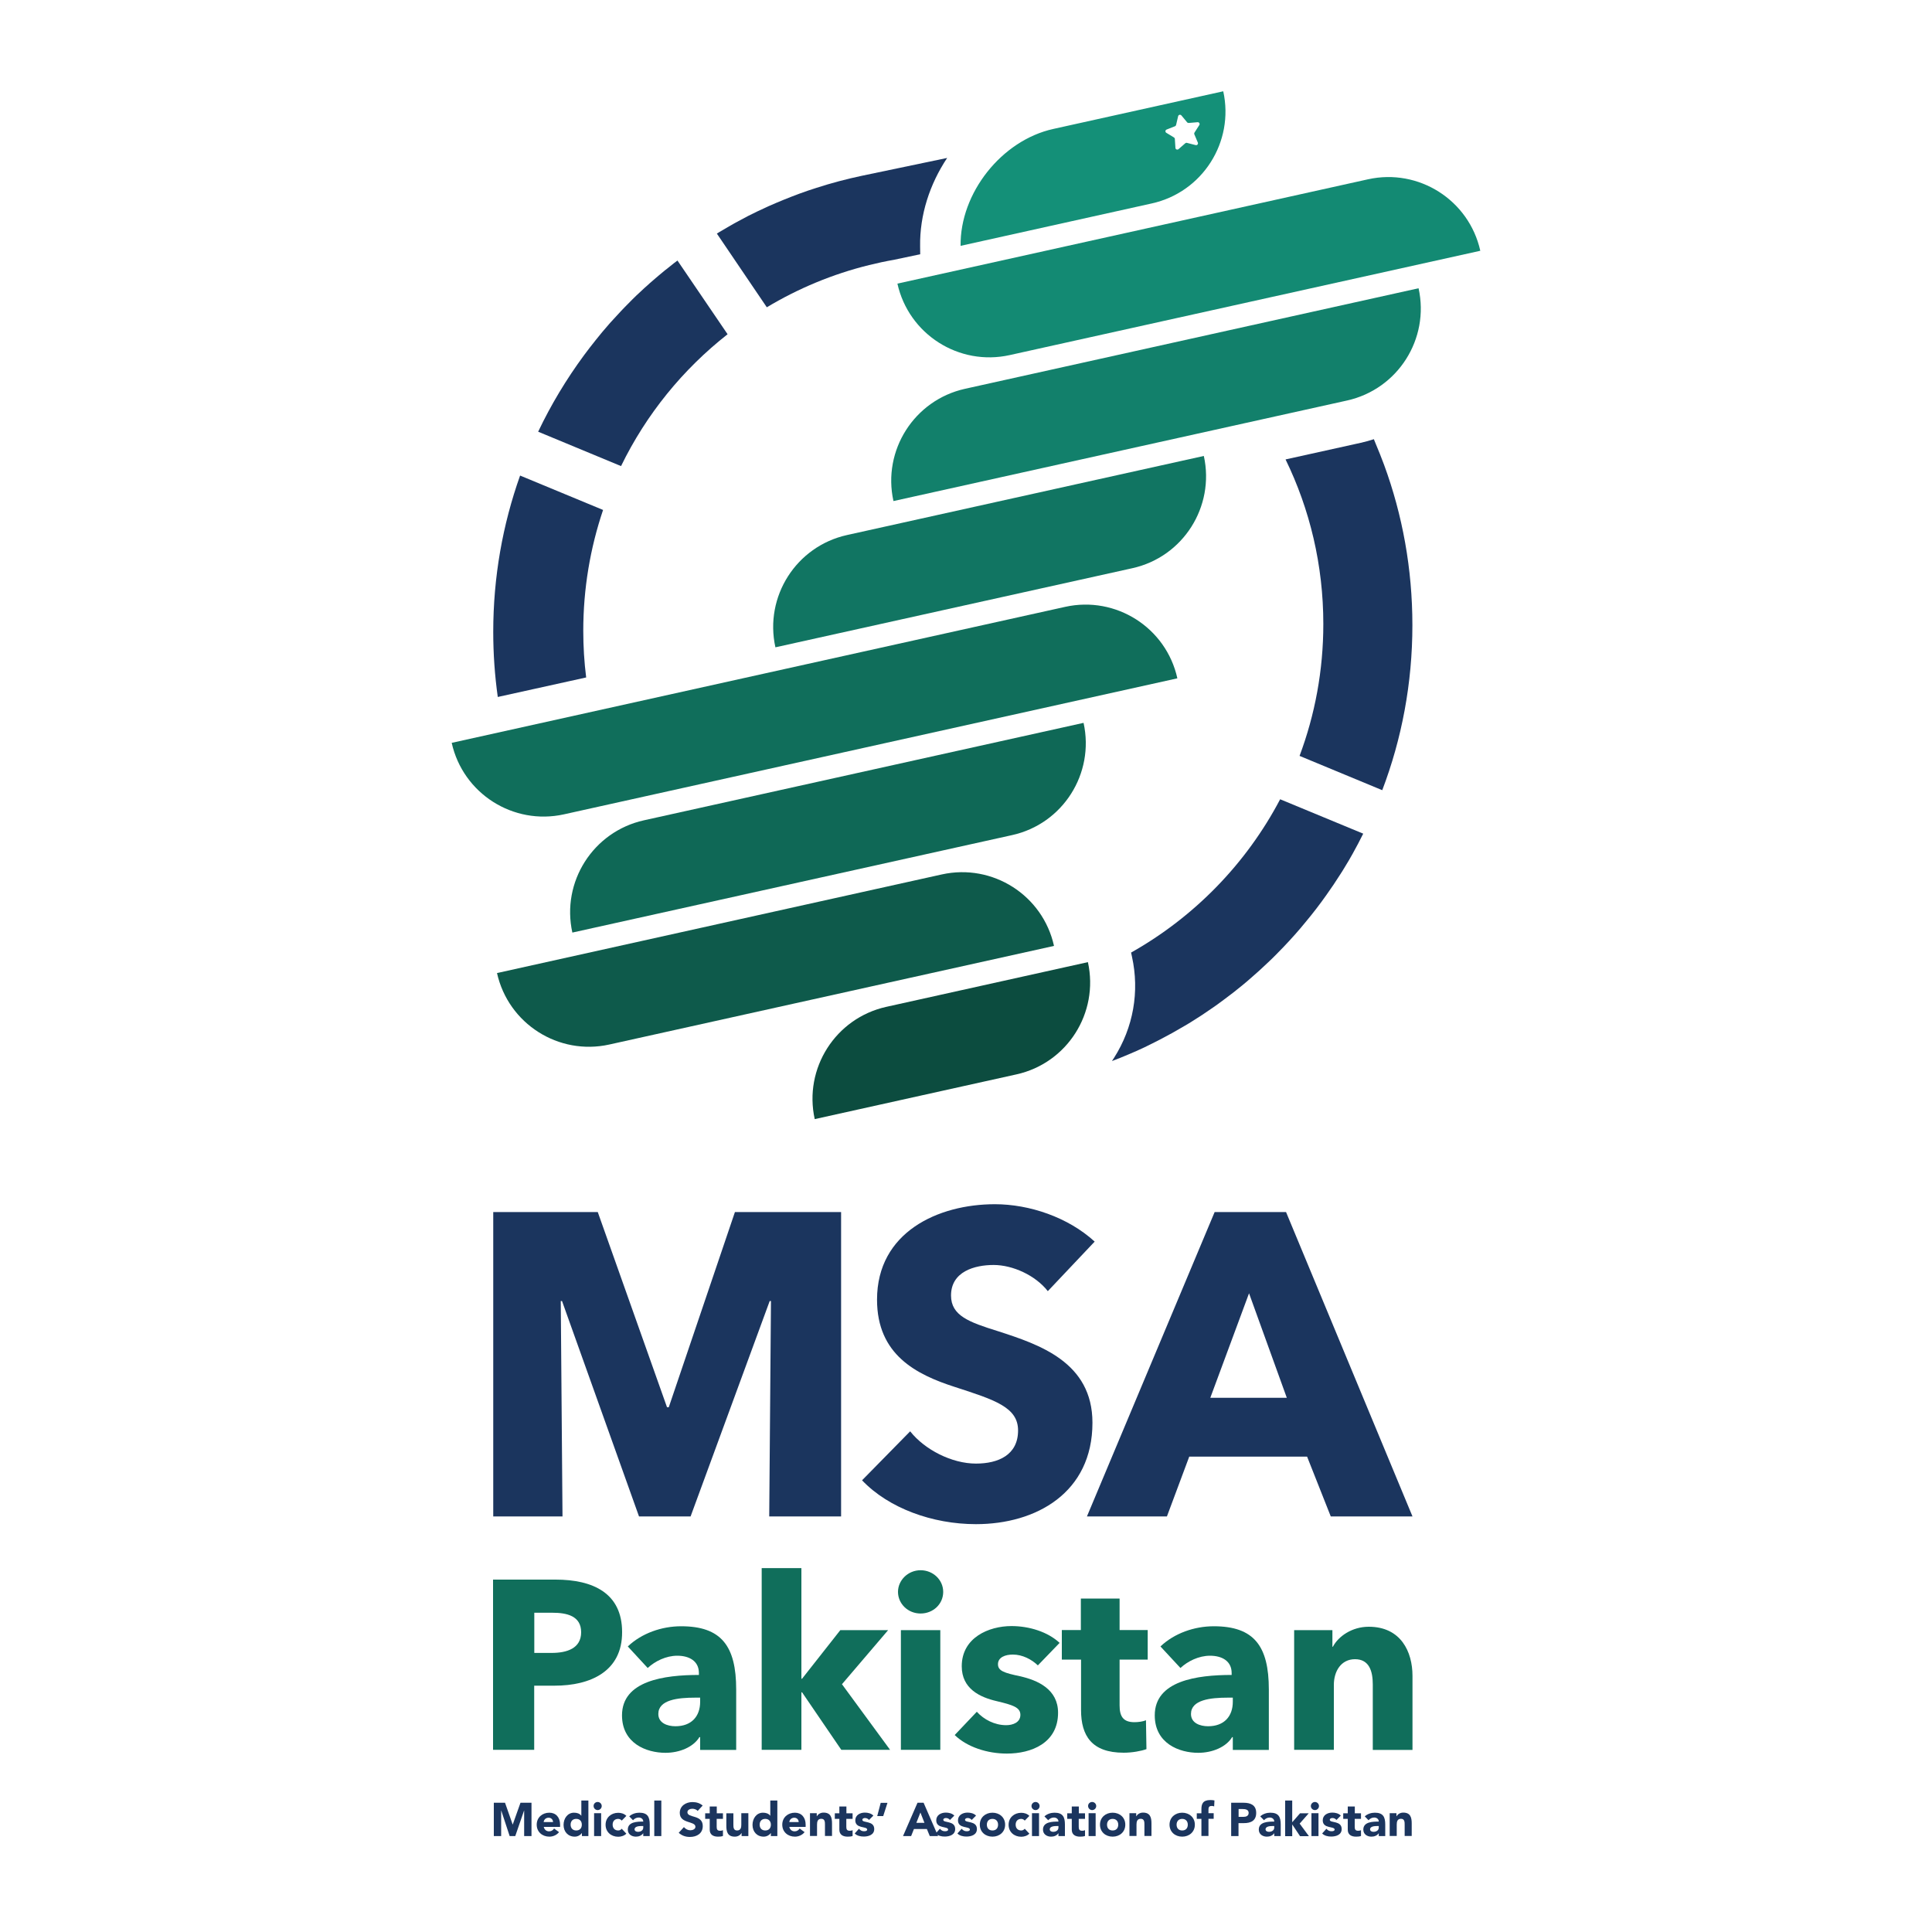 <svg xmlns="http://www.w3.org/2000/svg" xmlns:xlink="http://www.w3.org/1999/xlink" id="Layer_1" x="0px" y="0px" viewBox="0 0 2000 2000" style="enable-background:new 0 0 2000 2000;" xml:space="preserve"><style type="text/css">	.st0{fill:#138A73;}	.st1{fill:#12806B;}	.st2{fill:#117562;}	.st3{fill:#106E5B;}	.st4{fill:#0F6856;}	.st5{fill:#0E5A4B;}	.st6{fill:#0C4C3F;}	.st7{fill:#1B355E;}	.st8{fill:none;}	.st9{fill:#171717;}	.st10{fill:#149078;}</style><g>	<g>		<path class="st0" d="M1532.4,259.6l-487.2,108c-52.5,11.6-104.5-21.5-116.2-74l0,0l487.2-108   C1468.7,174,1520.7,207.1,1532.4,259.6L1532.4,259.6z"></path>		<path class="st1" d="M1394.5,414.6L924.9,518.7l0,0c-11.6-52.5,21.5-104.5,74-116.2l469.6-104.1v0   C1480.1,350.9,1447,402.9,1394.5,414.6z"></path>		<path class="st2" d="M1172.2,588.2l-369.5,81.9v0c-11.6-52.5,21.5-104.5,74-116.2l369.5-81.9v0   C1257.8,524.5,1224.7,576.6,1172.2,588.2z"></path>		<path class="st3" d="M1218.8,702.2L583.8,843c-52.5,11.6-104.5-21.5-116.2-74l0,0l635.1-140.8   C1155.2,616.6,1207.2,649.7,1218.8,702.2L1218.8,702.2z"></path>		<path class="st4" d="M1047.7,864.5L592.5,965.4l0,0c-11.6-52.5,21.5-104.5,74-116.2l455.2-100.9v0   C1133.3,800.9,1100.2,852.9,1047.7,864.5z"></path>		<path class="st5" d="M1091.1,979.2l-460.4,102.1c-52.5,11.6-104.5-21.5-116.2-74v0L975,905.2   C1027.5,893.6,1079.5,926.7,1091.1,979.2L1091.1,979.2z"></path>		<path class="st6" d="M1052.2,1112.2l-208.8,46.3l0,0c-11.6-52.5,21.5-104.5,74-116.2l208.8-46.3v0   C1137.8,1048.6,1104.7,1100.6,1052.2,1112.2z"></path>		<path class="st7" d="M753.2,346c-46.4,36.4-84.3,83-110.3,136.5l-85.8-35.6c13.3-28,29.3-54.5,47.5-79.2c4-5.4,8-10.6,12.2-15.8   c2.1-2.7,4.3-5.4,6.5-8c0.6-0.7,1.2-1.4,1.8-2.1c1.8-2.1,3.7-4.3,5.5-6.4c0.5-0.6,1-1.1,1.5-1.7c2.3-2.6,4.7-5.1,7-7.6   c2.5-2.8,5.1-5.5,7.7-8.2c0.1,0,0.1-0.1,0.1-0.1c2.6-2.7,5.2-5.3,7.9-8c2.7-2.7,5.4-5.3,8.2-7.8c2.6-2.5,5.3-5,8-7.3   c0.6-0.5,1.1-1,1.6-1.5c2.2-1.9,4.3-3.8,6.5-5.6c0.9-0.8,1.7-1.5,2.7-2.3c2.2-1.9,4.4-3.7,6.6-5.5c0.2-0.2,0.4-0.4,0.7-0.5   c2.8-2.3,5.6-4.5,8.5-6.8c1.2-0.9,2.4-1.9,3.7-2.8L753.2,346z"></path>		<path class="st7" d="M603.8,653c0,16.4,1,32.5,3,48.3l-91.5,20.2c-3.1-22-4.7-44.5-4.7-67.4c0-56.8,9.8-111.2,27.8-161.8   l85.9,35.6C611,567.3,603.8,609.3,603.8,653z"></path>		<line class="st8" x1="895.8" y1="276.2" x2="894" y2="276.6"></line>		<path class="st7" d="M1462.1,647.2c0,60.1-11,117.7-31.2,170.8l-85.6-35.5c15.9-42.5,24.6-88.4,24.6-136.5   c0-61.1-14-118.9-39.1-170.4l77.8-17.2c4.6-1,9.1-2.3,13.5-3.7c0.1-0.1,0.1-0.1,0.1-0.1c0.7,1.6,1.3,3.1,1.9,4.7   c3.1,7.2,5.9,14.5,8.7,21.9C1451.8,532.9,1462.1,588.8,1462.1,647.2z"></path>		<path class="st7" d="M1411.2,863c-3.5,7-7.1,13.9-10.9,20.7c-2.6,4.7-5.3,9.3-8.1,13.8c-1.5,2.5-3,5-4.6,7.4   c-4.7,7.4-9.5,14.6-14.6,21.7c-6.7,9.5-13.7,18.6-21.2,27.6c-7.3,9-15,17.6-23,26c-2.7,2.8-5.4,5.5-8.1,8.3   c-2.6,2.6-5.1,5.1-7.8,7.6c-3,2.9-6,5.7-9,8.4c-2.9,2.6-5.7,5.1-8.7,7.7c-2.9,2.6-5.9,5.1-8.8,7.5c-6,5-12.1,9.7-18.3,14.3   c-2.5,1.9-5.1,3.8-7.7,5.7c-1.5,1-2.9,2.1-4.4,3.1c-7.8,5.5-15.6,10.6-23.7,15.6c-1.9,1.2-3.8,2.3-5.7,3.4   c-8.4,5-17,9.8-25.7,14.3c-2.7,1.4-5.4,2.8-8.1,4.1c-2.7,1.3-5.5,2.7-8.1,4c-2.8,1.3-5.5,2.6-8.3,3.8c-5.5,2.4-11.1,4.8-16.8,7.1   c-2.8,1.1-5.6,2.2-8.5,3.3c0.8-1.1,1.5-2.2,2.2-3.4c19.9-31.3,26.5-68.5,18.5-104.7l-0.9-4.2c65.5-36.9,119.3-92.1,154.3-158.7   L1411.2,863z"></path>		<path class="st9" d="M1002.2,1123"></path>		<path class="st10" d="M1266.3,94.5l-176,39c-53.4,11.8-96.6,66.3-95.9,121l197.9-43.9C1244.8,199,1277.9,147,1266.3,94.5z    M1241.5,129.5l-5,7.8c-0.3,0.5-0.4,1.2-0.1,1.8l3.6,8.5c0.6,1.5-0.7,3-2.3,2.6l-9-2.3c-0.6-0.2-1.3,0-1.7,0.4l-7,6.1   c-1.2,1-3.1,0.3-3.2-1.3l-0.6-9.3c0-0.6-0.4-1.2-0.9-1.5l-7.9-4.8c-1.4-0.8-1.2-2.9,0.3-3.4l8.6-3.4c0.6-0.2,1-0.7,1.2-1.4l2.1-9   c0.4-1.6,2.3-2,3.4-0.8l5.9,7.1c0.4,0.5,1,0.7,1.7,0.7l9.2-0.8C1241.3,126.4,1242.4,128.1,1241.5,129.5z"></path>		<path class="st7" d="M980.5,163.5l-88,18.4l0,0c-16.1,3.4-32,7.6-47.4,12.6c-5.9,1.9-11.8,3.8-17.6,6c-10.8,4-21.6,8.4-32,13   c-2.7,1.3-5.4,2.5-8.1,3.8c-1.2,0.5-2.4,1.1-3.5,1.6c-6.5,3.1-13,6.4-19.3,9.9c-3.4,1.8-6.7,3.7-10,5.6c-3.3,1.9-6.6,3.8-9.9,5.8   c-0.8,0.5-1.7,1-2.6,1.6l51.7,76.3c32.5-19.5,68.1-34.4,105.9-43.7c8.5-2.1,17.2-4,26-5.5l0.4-0.1l26.5-5.6l-0.1-8.2   C952,222.5,962.5,190.5,980.5,163.5z"></path>	</g>	<g>		<g>			<path class="st7" d="M796.3,1569.8l1.8-223h-1.3l-81.9,223h-53.4l-79.7-223h-1.3l1.8,223h-71.7v-315.1h108.2l71.7,202.1h1.8    l68.5-202.1h109.9v315.1H796.3z"></path>			<path class="st7" d="M1084.7,1336.6c-12.9-16.5-36.5-27.1-56.1-27.1c-19.6,0-44.1,6.7-44.1,31.6c0,20.9,18.7,27.6,48.5,36.9    c42.7,13.8,97.9,32,97.9,94.8c0,72.5-58.3,105-120.6,105c-45,0-90.4-16.5-117.9-45.4l49.8-50.7c15.1,19.1,43.2,33.4,68.1,33.4    c23.1,0,43.6-8.9,43.6-34.3c0-24-24-31.6-65.4-45c-40.1-12.9-80.6-33.4-80.6-90.4c0-69.9,63.2-98.8,122-98.8    c35.6,0,75.7,13.4,103.3,38.7L1084.7,1336.6z"></path>			<path class="st7" d="M1377.6,1569.8l-24.5-61.9h-122l-23.1,61.9h-82.8l132.2-315.1h73.9l130.9,315.1H1377.6z M1293,1338.8    l-40.1,108.2h79.2L1293,1338.8z"></path>		</g>		<g>			<path class="st3" d="M574.2,1745h-21.2v66.4h-42.6v-176.2h64.7c38.6,0,68.9,13.9,68.9,54.3C644.2,1730.3,611.1,1745,574.2,1745z     M571.8,1669.5h-18.7v41.6H571c15.9,0,30.6-4.7,30.6-21.4C601.6,1672.8,586.9,1669.5,571.8,1669.5z"></path>			<path class="st3" d="M649.9,1704.4c14.4-13.7,35.1-20.9,55.2-20.9c41.6,0,57,20.4,57,65.5v62.5h-37.3v-13.2H724    c-6.2,10.2-20.4,16.2-35.1,16.2c-19.7,0-45-9.7-45-38.8c0-35.8,43.6-41.8,79.6-41.8v-2c0-12.2-9.7-17.9-22.4-17.9    c-11.7,0-23.1,5.7-30.6,12.7L649.9,1704.4z M724.8,1757.4h-5.2c-17.9,0-38.1,2.2-38.1,16.9c0,9.5,9.5,12.7,17.7,12.7    c16.4,0,25.6-10,25.6-25.4V1757.4z"></path>			<path class="st3" d="M921.4,1811.4h-50.5l-40.6-59.5h-0.7v59.5h-41.1v-188.1h41.1v114.5h0.7l39.6-50.3h49.5l-47.8,56    L921.4,1811.4z"></path>			<path class="st3" d="M953,1670.3c-13.2,0-23.4-10.2-23.4-22.4c0-11.9,10.2-22.4,23.4-22.4c12.9,0,23.4,10,23.4,22.4    C976.4,1660.6,965.9,1670.3,953,1670.3z M932.6,1811.4v-123.9h40.8v123.9H932.6z"></path>			<path class="st3" d="M1074.4,1724c-6.5-6.2-15.9-11.2-25.9-11.2c-7.7,0-15.4,2.7-15.4,10c0,7,6.7,9,22.6,12.4    c18.9,4.2,39.6,13.7,39.6,37.8c0,31.4-27.6,42.3-53,42.3c-20.2,0-41.1-6.7-54-19.2l22.9-24.1c7.2,8,18.4,13.9,30.4,13.9    c6.7,0,14.7-2.7,14.7-10.7c0-7.7-7.7-10.2-24.6-14.2c-17.2-4-36.1-12.7-36.1-36.1c0-29.6,27.9-41.6,51.5-41.6    c18.4,0,37.6,6,49.8,17.4L1074.4,1724z"></path>			<path class="st3" d="M1159,1718.1v47.3c0,11.4,3.7,17.4,15.4,17.4c4,0,9-0.7,11.9-2l0.5,29.9c-5.5,2-14.9,3.7-23.6,3.7    c-33.1,0-44.1-17.7-44.1-44.1v-52.3h-19.9v-30.6h19.7v-32.6h40.1v32.6h29.1v30.6H1159z"></path>			<path class="st3" d="M1201.3,1704.4c14.4-13.7,35.1-20.9,55.2-20.9c41.6,0,57,20.4,57,65.5v62.5h-37.3v-13.2h-0.7    c-6.2,10.2-20.4,16.2-35.1,16.2c-19.7,0-45-9.7-45-38.8c0-35.8,43.6-41.8,79.6-41.8v-2c0-12.2-9.7-17.9-22.4-17.9    c-11.7,0-23.1,5.7-30.6,12.7L1201.3,1704.4z M1276.2,1757.4h-5.2c-17.9,0-38.1,2.2-38.1,16.9c0,9.5,9.5,12.7,17.7,12.7    c16.4,0,25.6-10,25.6-25.4V1757.4z"></path>			<path class="st3" d="M1421.1,1811.4v-67.7c0-13.7-3.7-26.1-18.4-26.1c-14.4,0-21.9,12.4-21.9,26.6v67.2h-41.1v-123.9h39.6v17.2    h0.5c5.7-10.9,19.9-20.7,37.1-20.7c33.3,0,45.3,25.9,45.3,50.8v76.7H1421.1z"></path>		</g>		<g>			<path class="st7" d="M511.3,1866.2h11.5l7.9,22.5h0.1l8-22.5h11.4v34.5h-7.6v-26.4h-0.1l-9.1,26.4h-5.8l-8.7-26.4h-0.1v26.4h-7.6    V1866.2z"></path>			<path class="st7" d="M578.7,1896.6c-2.3,3-6.2,4.7-10,4.7c-7.3,0-13.1-4.9-13.1-12.4s5.8-12.4,13.1-12.4    c6.8,0,11.1,4.9,11.1,12.4v2.3h-16.9c0.6,2.8,2.7,4.6,5.5,4.6c2.4,0,4-1.2,5.2-2.9L578.7,1896.6z M572.5,1886.2    c0-2.4-1.8-4.5-4.5-4.5c-3.2,0-5,2.2-5.2,4.5H572.5z"></path>			<path class="st7" d="M609.1,1900.7h-6.7v-3.1h-0.1c-1.1,1.7-3.9,3.7-7.3,3.7c-7,0-11.6-5.1-11.6-12.2c0-6.6,4.1-12.6,10.8-12.6    c3,0,5.8,0.8,7.5,3.1h0.1v-15.7h7.3V1900.7z M596.5,1882.9c-3.7,0-5.8,2.4-5.8,6s2.2,6,5.8,6c3.7,0,5.8-2.4,5.8-6    S600.2,1882.9,596.5,1882.9z"></path>			<path class="st7" d="M618.7,1865.4c2.3,0,4.2,1.9,4.2,4.2c0,2.3-1.9,4.2-4.2,4.2s-4.2-1.9-4.2-4.2    C614.4,1867.3,616.3,1865.4,618.7,1865.4z M615,1877h7.3v23.7H615V1877z"></path>			<path class="st7" d="M643.6,1884.7c-0.7-1-2.1-1.8-3.6-1.8c-3.7,0-5.8,2.4-5.8,6s2.2,6,5.8,6c1.6,0,2.8-0.8,3.6-1.8l4.8,5.1    c-2.3,2.3-5.6,3.2-8.4,3.2c-7.3,0-13.1-4.9-13.1-12.4s5.8-12.4,13.1-12.4c2.8,0,6.1,0.8,8.4,3.2L643.6,1884.7z"></path>			<path class="st7" d="M665.9,1897.7L665.9,1897.7c-1.7,2.5-4.6,3.6-7.6,3.6c-4.4,0-8.4-2.5-8.4-7.3c0-8.2,9.9-8.3,16-8.3    c0-2.6-2.1-4.2-4.7-4.2c-2.4,0-4.4,1.1-5.9,2.8l-3.9-4c2.7-2.5,6.6-3.8,10.4-3.8c8.5,0,10.8,4.3,10.8,12.2v12h-6.7V1897.7z     M664.1,1890.3c-2.2,0-7.2,0.2-7.2,3.4c0,1.8,1.8,2.6,3.5,2.6c2.9,0,5.5-1.5,5.5-4.4v-1.6H664.1z"></path>			<path class="st7" d="M677.3,1863.9h7.3v36.8h-7.3V1863.9z"></path>			<path class="st7" d="M722.2,1874.7c-1.2-1.6-3.7-2.3-5.5-2.3c-2.1,0-5.1,1-5.1,3.6c0,6.3,15.9,2.2,15.9,14.3    c0,7.7-6.2,11.3-13.3,11.3c-4.4,0-8.3-1.3-11.6-4.3l5.4-5.9c1.6,2,4.1,3.3,6.6,3.3c2.5,0,5.3-1.2,5.3-3.6    c0-6.3-16.2-2.9-16.2-14.4c0-7.3,6.4-11.2,13.1-11.2c3.9,0,7.6,1,10.6,3.6L722.2,1874.7z"></path>			<path class="st7" d="M748.3,1882.9h-6.4v7.9c0,2.5,0.3,4.4,3.5,4.4c0.8,0,2.3-0.1,3-0.7v6.1c-1.6,0.6-3.4,0.7-5.1,0.7    c-4.9,0-8.6-2-8.6-7.2v-11.2h-4.7v-5.8h4.7v-7h7.3v7h6.4V1882.9z"></path>			<path class="st7" d="M774.7,1900.7h-7v-3.2h-0.1c-1,1.9-3.4,3.8-6.9,3.8c-7.4,0-8.8-4.9-8.8-11.2v-13h7.3v11.6    c0,2.7,0,6.2,3.8,6.2c3.8,0,4.4-3,4.4-6V1877h7.3V1900.7z"></path>			<path class="st7" d="M804.7,1900.7H798v-3.1h-0.1c-1.1,1.7-3.9,3.7-7.3,3.7c-7,0-11.6-5.1-11.6-12.2c0-6.6,4.1-12.6,10.8-12.6    c3,0,5.8,0.8,7.5,3.1h0.1v-15.7h7.3V1900.7z M792.2,1882.9c-3.7,0-5.8,2.4-5.8,6s2.2,6,5.8,6c3.7,0,5.8-2.4,5.8-6    S795.8,1882.9,792.2,1882.9z"></path>			<path class="st7" d="M832.9,1896.6c-2.3,3-6.2,4.7-10,4.7c-7.3,0-13.1-4.9-13.1-12.4s5.8-12.4,13.1-12.4    c6.8,0,11.1,4.9,11.1,12.4v2.3h-16.9c0.6,2.8,2.7,4.6,5.5,4.6c2.4,0,4-1.2,5.2-2.9L832.9,1896.6z M826.8,1886.2    c0-2.4-1.8-4.5-4.5-4.5c-3.2,0-5,2.2-5.2,4.5H826.8z"></path>			<path class="st7" d="M838.5,1877h7v3.2h0.1c1-1.8,3.4-3.8,6.9-3.8c7.4,0,8.8,4.9,8.8,11.2v13H854v-11.6c0-2.7,0-6.2-3.8-6.2    c-3.8,0-4.4,3-4.4,6v11.8h-7.3V1877z"></path>			<path class="st7" d="M882.5,1882.9h-6.4v7.9c0,2.5,0.3,4.4,3.5,4.4c0.8,0,2.3-0.1,3-0.7v6.1c-1.6,0.6-3.4,0.7-5.1,0.7    c-4.9,0-8.6-2-8.6-7.2v-11.2h-4.7v-5.8h4.7v-7h7.3v7h6.4V1882.9z"></path>			<path class="st7" d="M899.6,1884c-1.1-1.3-2.5-2-4.2-2c-1.2,0-2.7,0.5-2.7,1.9c0,3.5,12.3,0.5,12.3,9.5c0,6-5.8,7.8-10.9,7.8    c-3.3,0-7-0.8-9.3-3.2l4.4-4.9c1.4,1.7,3,2.6,5.2,2.6c1.7,0,3.3-0.4,3.3-1.7c0-3.8-12.3-0.6-12.3-9.6c0-5.5,5-8,9.9-8    c3.1,0,6.6,0.8,8.8,3.1L899.6,1884z"></path>			<path class="st7" d="M914.3,1880h-6.2l3.6-13.7h7L914.3,1880z"></path>			<path class="st7" d="M949.8,1866.2h6.3l15,34.5h-8.6l-3-7.3h-13.4l-2.9,7.3h-8.4L949.8,1866.2z M952.8,1876.3l-4.2,10.7h8.4    L952.8,1876.3z"></path>			<path class="st7" d="M983.4,1884c-1.1-1.3-2.5-2-4.2-2c-1.2,0-2.7,0.5-2.7,1.9c0,3.5,12.3,0.5,12.3,9.5c0,6-5.8,7.8-10.9,7.8    c-3.3,0-7-0.8-9.3-3.2l4.4-4.9c1.4,1.7,3,2.6,5.2,2.6c1.7,0,3.3-0.4,3.3-1.7c0-3.8-12.3-0.6-12.3-9.6c0-5.5,5-8,9.9-8    c3.1,0,6.6,0.8,8.8,3.1L983.4,1884z"></path>			<path class="st7" d="M1005.9,1884c-1.1-1.3-2.5-2-4.2-2c-1.2,0-2.7,0.5-2.7,1.9c0,3.5,12.3,0.5,12.3,9.5c0,6-5.8,7.8-10.9,7.8    c-3.3,0-7-0.8-9.3-3.2l4.4-4.9c1.4,1.7,3,2.6,5.2,2.6c1.7,0,3.3-0.4,3.3-1.7c0-3.8-12.3-0.6-12.3-9.6c0-5.5,5-8,9.9-8    c3.1,0,6.6,0.8,8.8,3.1L1005.9,1884z"></path>			<path class="st7" d="M1027.4,1876.5c7.3,0,13.1,4.9,13.1,12.4s-5.8,12.4-13.1,12.4c-7.3,0-13.1-4.9-13.1-12.4    S1020.1,1876.5,1027.4,1876.5z M1027.4,1894.9c3.7,0,5.8-2.4,5.8-6s-2.2-6-5.8-6c-3.7,0-5.8,2.4-5.8,6    S1023.7,1894.9,1027.4,1894.9z"></path>			<path class="st7" d="M1060.8,1884.7c-0.7-1-2.1-1.8-3.6-1.8c-3.7,0-5.8,2.4-5.8,6s2.2,6,5.8,6c1.6,0,2.8-0.8,3.6-1.8l4.8,5.1    c-2.3,2.3-5.6,3.2-8.4,3.2c-7.3,0-13.1-4.9-13.1-12.4s5.8-12.4,13.1-12.4c2.8,0,6.1,0.8,8.4,3.2L1060.8,1884.7z"></path>			<path class="st7" d="M1072,1865.4c2.3,0,4.2,1.9,4.2,4.2c0,2.3-1.9,4.2-4.2,4.2c-2.3,0-4.2-1.9-4.2-4.2    C1067.8,1867.3,1069.7,1865.4,1072,1865.4z M1068.3,1877h7.3v23.7h-7.3V1877z"></path>			<path class="st7" d="M1095.7,1897.7L1095.7,1897.7c-1.7,2.5-4.6,3.6-7.6,3.6c-4.4,0-8.4-2.5-8.4-7.3c0-8.2,9.9-8.3,16-8.3    c0-2.6-2.1-4.2-4.7-4.2c-2.4,0-4.4,1.1-5.9,2.8l-3.9-4c2.7-2.5,6.6-3.8,10.4-3.8c8.5,0,10.8,4.3,10.8,12.2v12h-6.7V1897.7z     M1093.9,1890.3c-2.2,0-7.2,0.2-7.2,3.4c0,1.8,1.8,2.6,3.5,2.6c2.9,0,5.5-1.5,5.5-4.4v-1.6H1093.9z"></path>			<path class="st7" d="M1123.1,1882.9h-6.4v7.9c0,2.5,0.3,4.4,3.5,4.4c0.8,0,2.3-0.1,3-0.7v6.1c-1.6,0.6-3.4,0.7-5.1,0.7    c-4.9,0-8.6-2-8.6-7.2v-11.2h-4.7v-5.8h4.7v-7h7.3v7h6.4V1882.9z"></path>			<path class="st7" d="M1130.6,1865.4c2.3,0,4.2,1.9,4.2,4.2c0,2.3-1.9,4.2-4.2,4.2c-2.3,0-4.2-1.9-4.2-4.2    C1126.3,1867.3,1128.2,1865.4,1130.6,1865.4z M1126.9,1877h7.3v23.7h-7.3V1877z"></path>			<path class="st7" d="M1151.8,1876.5c7.3,0,13.1,4.9,13.1,12.4s-5.8,12.4-13.1,12.4c-7.3,0-13.1-4.9-13.1-12.4    S1144.5,1876.5,1151.8,1876.5z M1151.8,1894.9c3.7,0,5.8-2.4,5.8-6s-2.2-6-5.8-6s-5.8,2.4-5.8,6S1148.1,1894.9,1151.8,1894.9z"></path>			<path class="st7" d="M1169.2,1877h7v3.2h0.1c1-1.8,3.4-3.8,6.9-3.8c7.4,0,8.8,4.9,8.8,11.2v13h-7.3v-11.6c0-2.7,0-6.2-3.8-6.2    c-3.8,0-4.4,3-4.4,6v11.8h-7.3V1877z"></path>			<path class="st7" d="M1223.8,1876.5c7.3,0,13.1,4.9,13.1,12.4s-5.8,12.4-13.1,12.4c-7.3,0-13.1-4.9-13.1-12.4    S1216.5,1876.5,1223.8,1876.5z M1223.8,1894.9c3.7,0,5.8-2.4,5.8-6s-2.2-6-5.8-6s-5.8,2.4-5.8,6S1220.1,1894.9,1223.8,1894.9z"></path>			<path class="st7" d="M1243.7,1882.9h-4.8v-5.8h4.8v-4.2c0-5.2,1.3-9.5,9.2-9.5c1.5,0,2.9,0.1,4.3,0.4l-0.3,6.2    c-0.8-0.3-1.5-0.5-2.4-0.5c-2.3,0-3.5,0.7-3.5,3.8v3.7h5.4v5.8h-5.4v17.8h-7.3V1882.9z"></path>			<path class="st7" d="M1274.5,1866.2h12.8c7.2,0,13.1,2.3,13.1,10.5c0,8.1-5.5,10.6-12.8,10.6h-5.5v13.4h-7.6V1866.2z     M1282.1,1880.8h5.1c2.7,0,5.4-0.9,5.4-4.1c0-3.6-3.6-4-6.5-4h-3.9V1880.8z"></path>			<path class="st7" d="M1319.1,1897.7L1319.1,1897.7c-1.7,2.5-4.6,3.6-7.6,3.6c-4.4,0-8.4-2.5-8.4-7.3c0-8.2,9.9-8.3,16-8.3    c0-2.6-2.1-4.2-4.7-4.2c-2.4,0-4.4,1.1-5.9,2.8l-3.9-4c2.7-2.5,6.6-3.8,10.4-3.8c8.5,0,10.8,4.3,10.8,12.2v12h-6.7V1897.7z     M1317.3,1890.3c-2.2,0-7.2,0.2-7.2,3.4c0,1.8,1.8,2.6,3.5,2.6c2.9,0,5.5-1.5,5.5-4.4v-1.6H1317.3z"></path>			<path class="st7" d="M1330.4,1863.9h7.3v22.5l8.1-9.3h9l-9.4,10.7l9.6,13h-9.2l-8-12h-0.1v12h-7.3V1863.9z"></path>			<path class="st7" d="M1361.2,1865.4c2.3,0,4.2,1.9,4.2,4.2c0,2.3-1.9,4.2-4.2,4.2c-2.3,0-4.2-1.9-4.2-4.2    C1357,1867.3,1358.9,1865.4,1361.2,1865.4z M1357.6,1877h7.3v23.7h-7.3V1877z"></path>			<path class="st7" d="M1383.5,1884c-1.1-1.3-2.5-2-4.2-2c-1.2,0-2.7,0.5-2.7,1.9c0,3.5,12.3,0.5,12.3,9.5c0,6-5.8,7.8-10.9,7.8    c-3.3,0-7-0.8-9.3-3.2l4.4-4.9c1.4,1.7,3,2.6,5.2,2.6c1.7,0,3.3-0.4,3.3-1.7c0-3.8-12.3-0.6-12.3-9.6c0-5.5,5-8,9.9-8    c3.1,0,6.6,0.8,8.8,3.1L1383.5,1884z"></path>			<path class="st7" d="M1408.8,1882.9h-6.4v7.9c0,2.5,0.3,4.4,3.5,4.4c0.8,0,2.3-0.1,3-0.7v6.1c-1.6,0.6-3.4,0.7-5.1,0.7    c-4.9,0-8.6-2-8.6-7.2v-11.2h-4.7v-5.8h4.7v-7h7.3v7h6.4V1882.9z"></path>			<path class="st7" d="M1427.3,1897.7L1427.3,1897.7c-1.7,2.5-4.6,3.6-7.6,3.6c-4.4,0-8.4-2.5-8.4-7.3c0-8.2,9.9-8.3,16-8.3    c0-2.6-2.1-4.2-4.7-4.2c-2.4,0-4.4,1.1-5.9,2.8l-3.9-4c2.7-2.5,6.6-3.8,10.4-3.8c8.5,0,10.8,4.3,10.8,12.2v12h-6.7V1897.7z     M1425.5,1890.3c-2.2,0-7.2,0.2-7.2,3.4c0,1.8,1.8,2.6,3.5,2.6c2.9,0,5.5-1.5,5.5-4.4v-1.6H1425.5z"></path>			<path class="st7" d="M1438.6,1877h7v3.2h0.1c1-1.8,3.4-3.8,6.9-3.8c7.4,0,8.8,4.9,8.8,11.2v13h-7.3v-11.6c0-2.7,0-6.2-3.8-6.2    c-3.8,0-4.4,3-4.4,6v11.8h-7.3V1877z"></path>		</g>	</g></g></svg>